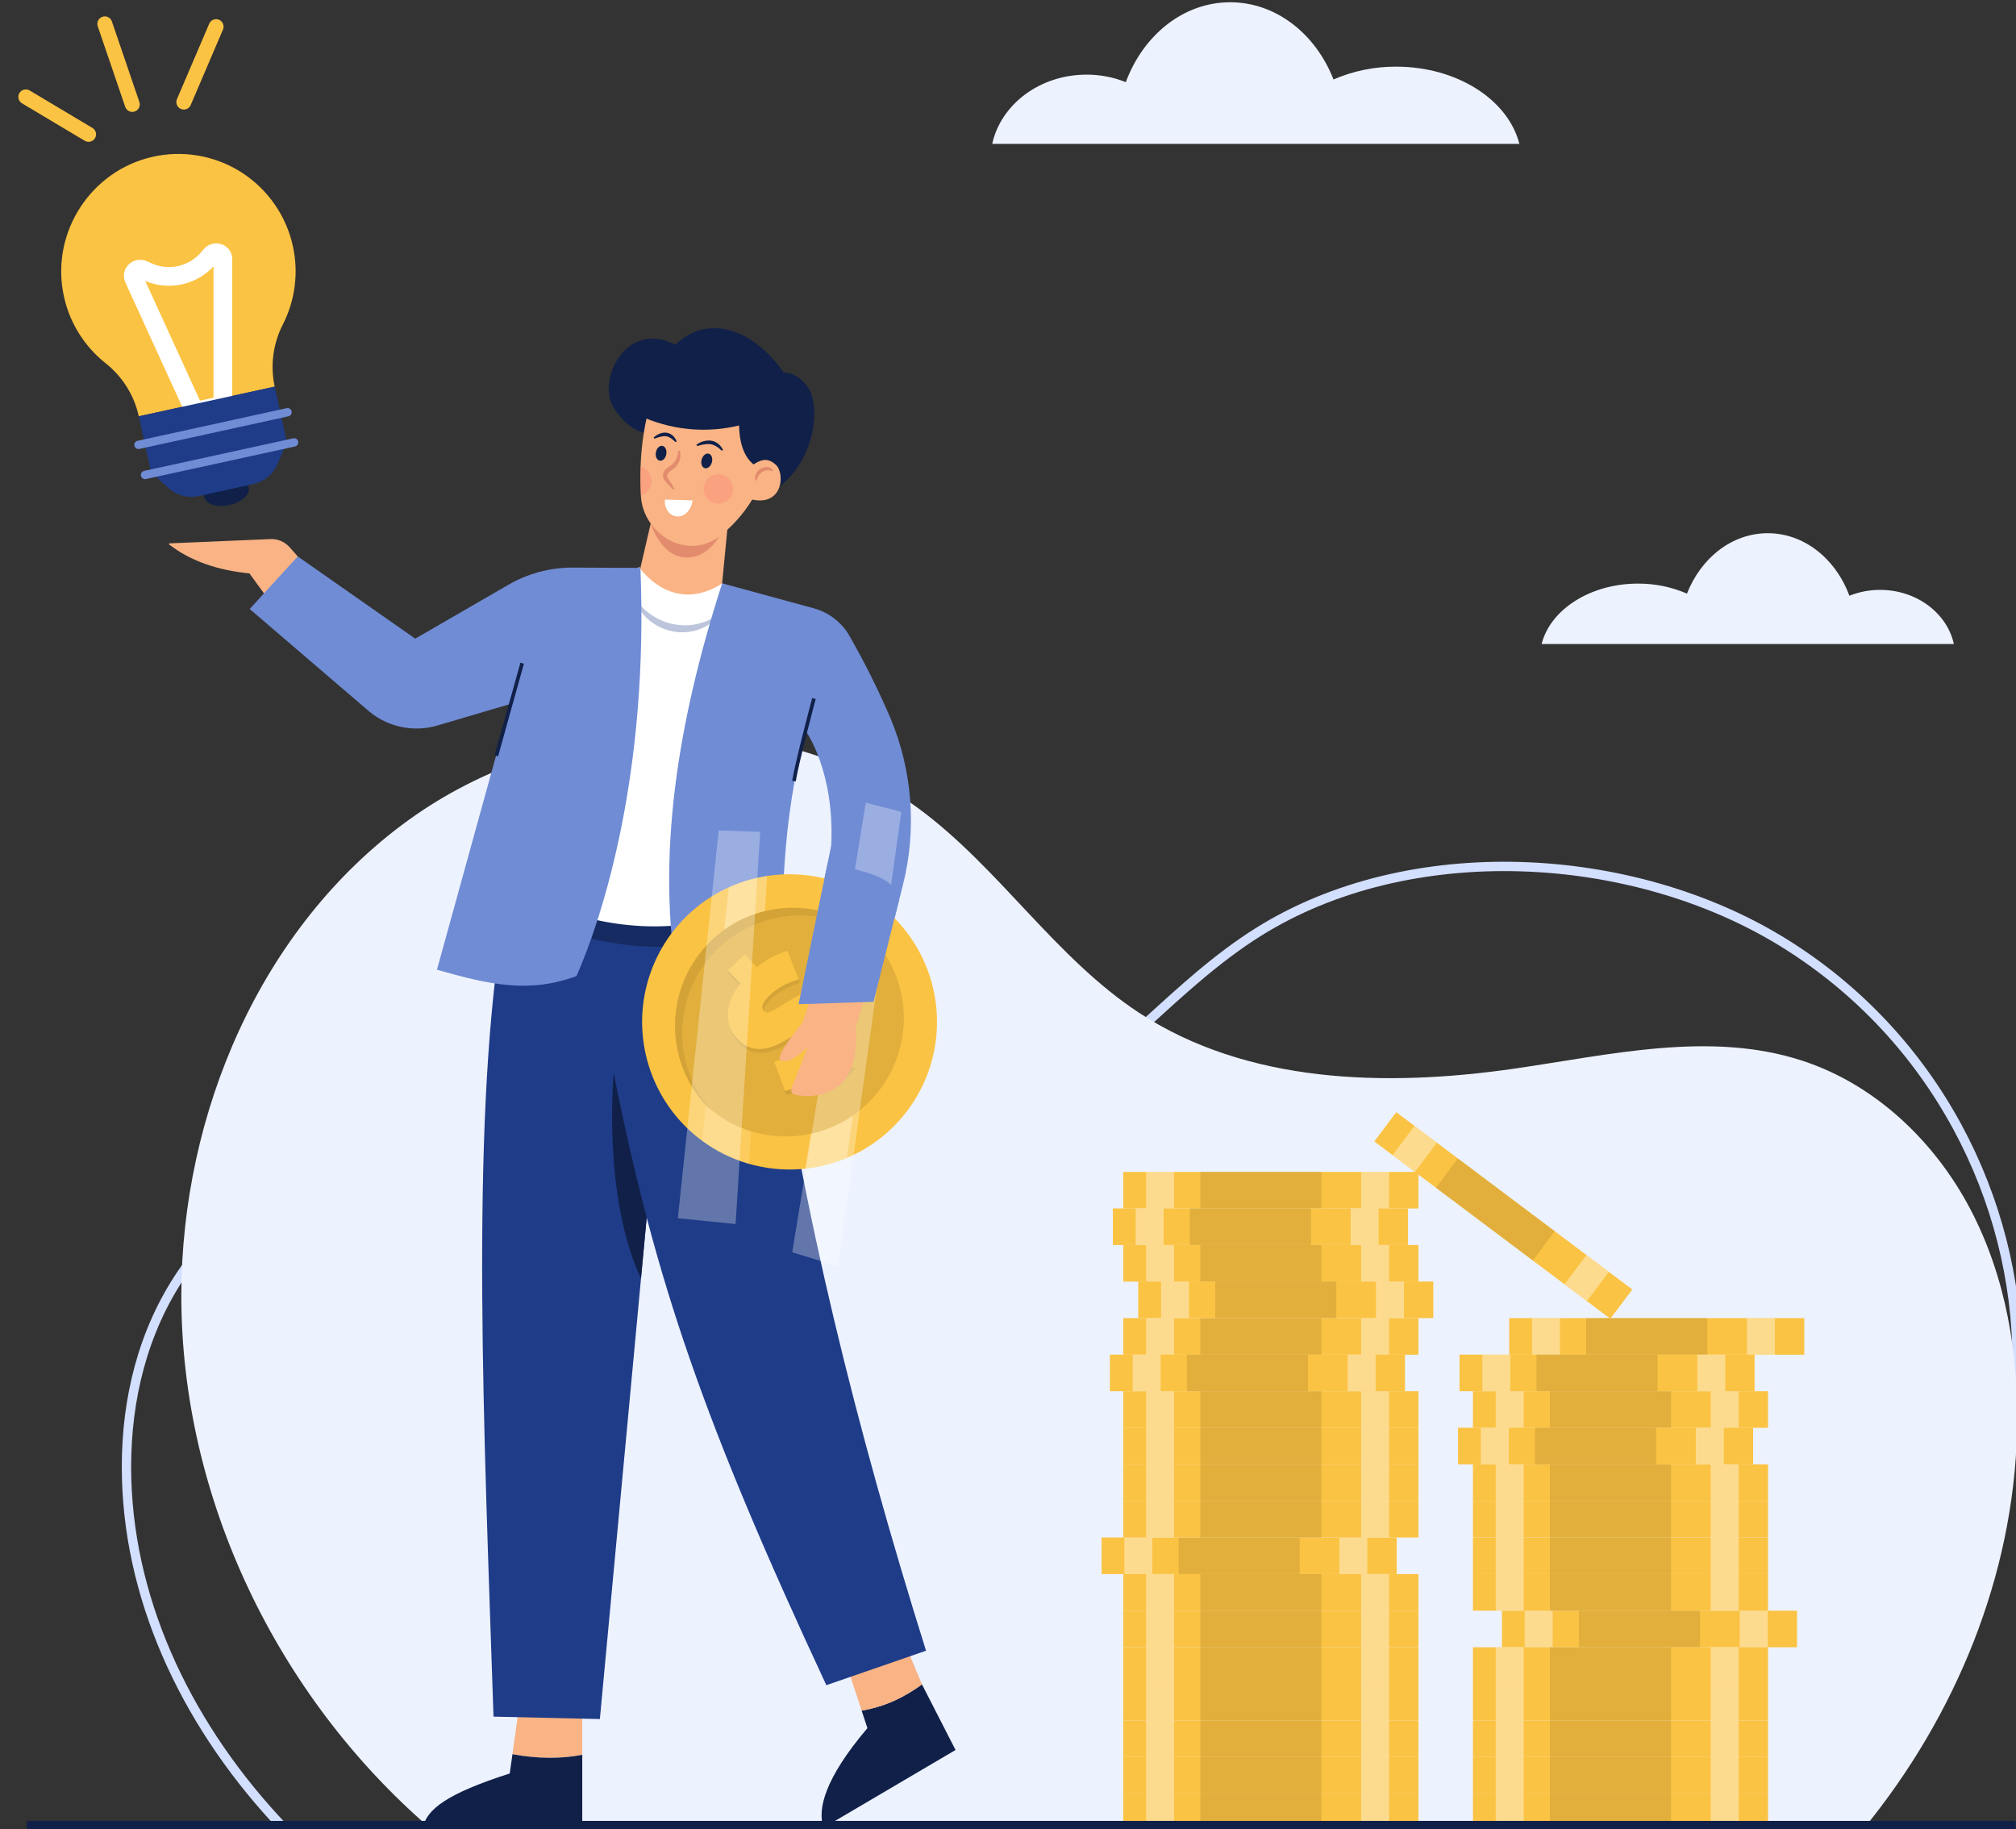 <svg width="539" height="489" viewBox="0 0 539 489" fill="none" xmlns="http://www.w3.org/2000/svg">
<rect x="0" y="0" width="539" height="489" fill="#333333" stroke="none"/>
<g clip-path="url(#clip0_146_7708)">
<path d="M33.862 395.54C33.339 377.58 36.951 359.275 46.739 343.376C56.526 327.477 72.878 314.162 92.846 308.548C118.375 301.363 146.035 307.178 172.647 310.412C207.775 314.704 245.931 313.868 275.606 297.242C298.725 284.287 314.089 263.202 336.355 249.211C376.729 223.852 436.294 226.934 476.882 252.045C517.471 277.157 539.253 320.871 539.297 363.683C539.344 411.257 512.875 457.922 470.798 488.862H75.978C50.736 462.432 34.856 429.544 33.862 395.54Z" stroke="#D3DFFF" stroke-width="2.5" stroke-miterlimit="10"/>
<path d="M539.284 382.59C539.796 362.156 536.285 341.329 526.78 323.239C517.276 305.148 501.414 290.002 482.017 283.628C457.217 275.462 430.359 282.05 404.518 285.75C370.391 290.634 333.361 289.682 304.538 270.763C282.091 256.027 267.177 232.035 245.547 216.118C206.338 187.263 148.502 190.77 109.089 219.341C69.677 247.912 48.522 297.637 48.483 346.344C48.435 400.492 74.139 453.549 114.996 488.77H498.372C522.899 458.716 538.318 421.286 539.284 382.59Z" fill="#EDF2FF"/>
<path d="M246.497 450.318C241.778 453.72 236.931 456.176 230.367 457.336L231.914 462.013C220.463 475.491 218.481 483.817 220.187 488.621L255.475 467.856L246.497 450.318Z" fill="#102048"/>
<path d="M238.053 430.16L223.531 436.629L230.382 457.343C236.946 456.184 241.807 453.709 246.512 450.326L238.053 430.16Z" fill="#F9B384"/>
<path d="M155.674 469.173V446.642L140.168 446.318L137.01 468.984C143.853 470.241 150.039 470.238 155.674 469.173Z" fill="#F9B384"/>
<path d="M137.01 468.992L136.284 474.134C119.449 479.542 114.109 483.692 113.023 488.671H155.674V469.152C150.04 470.235 143.853 470.239 137.01 468.992Z" fill="#102048"/>
<path d="M206.719 266.538L176.858 303.082L174.753 305.662L171.373 341.846L160.383 459.59L131.946 458.939C129.405 382.519 125.734 303.067 134.052 249.4L136.956 230.328L204.795 235.18L206.719 266.538Z" fill="#1F3C88"/>
<path d="M79.599 148.753L77.442 146.304C76.803 145.581 76.011 145.01 75.123 144.633C74.236 144.256 73.275 144.082 72.312 144.123L45.32 145.268C45.286 145.27 45.254 145.282 45.227 145.303C45.2 145.323 45.18 145.352 45.17 145.384C45.16 145.417 45.16 145.451 45.169 145.484C45.179 145.516 45.199 145.545 45.225 145.566C51.081 150.105 58.361 152.471 66.678 153.292L74.995 164.688L79.599 148.753Z" fill="#F9B384"/>
<path d="M176.858 303.082L174.753 305.662L171.373 341.846C160.942 319.271 164.094 286.91 164.094 286.91L176.858 303.082Z" fill="#102048"/>
<path d="M206.719 266.537C214.122 322.483 229.163 382.634 247.584 441.317L220.933 450.533C188.306 380.523 175.222 342.689 164.076 286.91L206.719 266.537Z" fill="#1F3C88"/>
<path d="M174.957 135.742L170.375 155.464L180.304 165.49L192.376 163.063L195.124 134.771L174.957 135.742Z" fill="#F9B384"/>
<path opacity="0.6" d="M140.332 246.408C153.899 249.562 172.313 257.31 195.573 250.289L198.477 239.62L142.507 238.166L140.332 246.408Z" fill="#102048"/>
<path d="M170.861 151.584C170.861 151.584 179.575 164.667 193.149 155.945L205.264 177.044L199.691 243.01C179.36 250.808 159.756 248.232 140.576 239.615L155.098 162.493L170.861 151.584Z" fill="white"/>
<g opacity="0.3">
<path d="M169.648 159.91C170.929 161.722 172.528 163.286 174.368 164.525C176.149 165.702 178.148 166.51 180.246 166.902C182.335 167.305 184.486 167.265 186.559 166.786C188.711 166.256 190.751 165.348 192.586 164.104C191.164 165.996 189.223 167.432 186.998 168.236C184.721 169.063 182.263 169.26 179.883 168.806C177.509 168.351 175.293 167.286 173.453 165.717C171.643 164.197 170.32 162.178 169.648 159.91Z" fill="#1F3C88"/>
</g>
<path d="M171.224 151.825L152.741 151.745C146.831 151.798 141.035 153.381 135.918 156.342L111.017 170.744L79.599 148.754L66.758 162.821L98.778 190.269C101.278 192.321 104.241 193.73 107.41 194.373C110.578 195.017 113.855 194.875 116.956 193.962L136.444 188.205L116.818 259.262C130.592 263.143 141.2 265.705 154.132 260.959C161.168 244.955 173.468 206.688 171.224 151.825Z" fill="#708CD5"/>
<path d="M174.252 115.932C174.252 115.932 168.988 116.685 164.087 109.028C159.501 101.876 167.194 85.312 180.562 92.173C189.042 83.927 201.179 87.627 209.533 99.615C209.533 99.615 212.644 99.252 215.705 103.086C219.818 108.272 218.072 125.232 205.43 131.94L174.252 115.932Z" fill="#102048"/>
<path d="M173.973 139.967C173.973 139.967 176.398 147.878 182.246 148.914C189.758 150.248 193.421 141.38 193.421 141.38L173.973 139.967Z" fill="#E28B6D"/>
<path d="M205.564 112.876L204.032 127.361C204.032 127.361 201.443 136.199 192.614 143.213C183.785 150.227 171.975 142.755 171.361 132.696C171.361 132.591 171.361 132.474 171.343 132.365C171.187 129.64 171.18 127.099 171.267 124.77C171.604 115.136 173.572 109.209 173.572 109.209L189.263 102.508L205.564 112.876Z" fill="#F9B384"/>
<path d="M203.542 125.413C199.352 123.596 197.733 119.369 197.602 113.751C189.266 115.767 180.507 115.086 172.581 111.807L168.355 104.034L186.177 97.285L206.508 102.66L210.984 116.153L203.542 125.413Z" fill="#102048"/>
<path d="M190.327 123.603C190.033 124.675 189.183 125.377 188.428 125.169C187.673 124.962 187.303 123.927 187.597 122.854C187.891 121.782 188.741 121.081 189.496 121.288C190.251 121.495 190.621 122.531 190.327 123.603Z" fill="#102048"/>
<path d="M178.145 121.433C178.341 120.339 177.876 119.34 177.106 119.201C176.337 119.063 175.554 119.838 175.357 120.932C175.161 122.027 175.626 123.026 176.396 123.165C177.165 123.303 177.948 122.528 178.145 121.433Z" fill="#102048"/>
<path d="M181.742 120.52C182.052 121.615 181.922 122.789 181.379 123.79C181.106 124.306 180.736 124.764 180.289 125.138C179.85 125.502 179.4 125.767 179.059 126.061C178.746 126.295 178.514 126.62 178.394 126.992C178.366 127.174 178.377 127.361 178.425 127.539C178.473 127.718 178.558 127.884 178.674 128.028C179.229 128.845 179.814 129.732 180.326 130.629L179.963 130.913C179.209 130.187 178.496 129.419 177.828 128.613C177.608 128.362 177.445 128.066 177.351 127.746C177.256 127.426 177.232 127.089 177.28 126.759C177.431 126.126 177.797 125.565 178.315 125.171C178.772 124.808 179.218 124.546 179.585 124.27C179.947 123.996 180.26 123.663 180.511 123.285C181.034 122.487 181.298 121.546 181.266 120.592L181.742 120.52Z" fill="#E28B6D"/>
<path d="M186.207 118.897C187.317 118.052 188.708 117.662 190.095 117.807C190.813 117.909 191.489 118.207 192.048 118.668C192.583 119.108 193.011 119.664 193.301 120.293L192.992 120.511C192.063 119.621 191.094 118.923 189.957 118.759C188.821 118.596 187.608 118.897 186.374 119.257L186.207 118.897Z" fill="#102048"/>
<path d="M174.768 116.963C175.209 116.554 175.716 116.224 176.267 115.985C176.852 115.724 177.495 115.617 178.133 115.673C178.79 115.749 179.407 116.031 179.894 116.479C180.346 116.897 180.694 117.414 180.91 117.991L180.591 118.195C179.789 117.391 178.983 116.741 178.028 116.632C177.073 116.523 176.031 116.897 174.967 117.282L174.768 116.963Z" fill="#102048"/>
<path d="M177.792 133.561L185.165 133.771C185.022 135.133 184.375 136.392 183.35 137.3C183.027 137.578 182.652 137.79 182.247 137.923C181.842 138.057 181.415 138.109 180.99 138.077C180.565 138.045 180.15 137.929 179.769 137.737C179.389 137.544 179.05 137.278 178.772 136.955C178.381 136.489 178.092 135.946 177.923 135.361C177.754 134.777 177.71 134.163 177.792 133.561Z" fill="white"/>
<path opacity="0.4" d="M194.848 133.523C196.388 131.982 196.388 129.483 194.848 127.942C193.308 126.401 190.812 126.401 189.272 127.942C187.733 129.483 187.733 131.982 189.272 133.523C190.812 135.064 193.308 135.064 194.848 133.523Z" fill="#FC8879"/>
<path opacity="0.4" d="M174.193 128.583C174.197 129.44 173.921 130.276 173.406 130.962C172.892 131.647 172.167 132.146 171.343 132.38C171.187 129.655 171.18 127.115 171.267 124.785C172.105 125.006 172.846 125.499 173.375 126.186C173.904 126.873 174.192 127.715 174.193 128.583Z" fill="#FC8879"/>
<path d="M222.239 226.034L213.526 268.476L233.555 267.829L241.382 236.703C245.149 221.846 243.992 206.165 238.086 192.023C234.873 184.529 231.237 177.225 227.194 170.146C226.176 168.325 224.806 166.725 223.166 165.438C221.525 164.151 219.645 163.203 217.635 162.648L193.079 155.947C181.022 193.342 175.406 229.406 181.215 262.981L208.915 259.503C209.278 240.991 208.821 220.357 215.45 195.479C215.439 195.479 223.194 206.148 222.239 226.034Z" fill="#708CD5"/>
<path d="M200.227 125.002C203.541 122.545 205.255 122.334 207.426 124.253C210.047 126.575 209.368 136.642 199.199 133.011L200.227 125.002Z" fill="#F9B384"/>
<path d="M201.909 128.422C201.806 127.832 201.886 127.224 202.138 126.681C202.401 126.121 202.821 125.65 203.347 125.326C203.873 124.984 204.495 124.82 205.122 124.857C205.444 124.866 205.757 124.961 206.03 125.131C206.303 125.302 206.526 125.542 206.676 125.827L206.367 126.049C206.01 125.776 205.56 125.655 205.115 125.711C204.666 125.759 204.234 125.908 203.851 126.147C203.45 126.399 203.104 126.731 202.836 127.123C202.567 127.514 202.381 127.956 202.29 128.422H201.909Z" fill="#E28B6D"/>
<path d="M139.141 177.181L132.238 201.928L133.172 202.189L140.074 177.442L139.141 177.181Z" fill="#102048"/>
<path d="M212.767 208.889L211.809 208.747C212.535 203.925 216.964 187.328 217.153 186.623L218.086 186.874C218.042 187.045 213.482 204.121 212.767 208.889Z" fill="#102048"/>
<path d="M238.446 301.631C231.745 308.088 222.98 311.968 213.699 312.583C204.418 313.199 195.218 310.512 187.725 304.996C182.646 301.248 178.539 296.337 175.748 290.672C172.957 285.008 171.564 278.757 171.685 272.442C171.806 266.128 173.438 259.934 176.443 254.381C179.449 248.828 183.741 244.078 188.959 240.528C192.088 238.391 195.513 236.725 199.124 235.582C201.071 234.965 203.061 234.497 205.078 234.183C210.146 233.406 215.316 233.623 220.301 234.822C222.799 235.412 225.231 236.251 227.562 237.326C233.393 240.012 238.481 244.082 242.384 249.183C246.288 254.284 248.889 260.26 249.962 266.595C251.035 272.93 250.548 279.431 248.542 285.535C246.537 291.638 243.073 297.16 238.453 301.62L238.446 301.631Z" fill="#FBC343"/>
<path opacity="0.4" d="M233.784 251.328C234.006 251.583 234.224 251.834 234.431 252.092C239.494 258.233 242.055 266.061 241.604 274.01C241.152 281.96 237.721 289.446 231.995 294.974C227.782 299.047 222.518 301.865 216.794 303.11C211.501 304.261 206.001 304.035 200.82 302.452C196.326 301.075 192.199 298.703 188.745 295.511C188.618 295.402 188.491 295.279 188.364 295.148C182.992 289.039 180.18 281.092 180.513 272.961C180.846 264.829 184.299 257.139 190.154 251.492C191.262 250.422 192.447 249.434 193.697 248.534C196.952 246.199 200.625 244.512 204.516 243.562C209.657 242.288 215.036 242.333 220.155 243.692C225.274 245.052 229.968 247.682 233.803 251.339L233.784 251.328Z" fill="#BB9132"/>
<path opacity="0.4" d="M234.636 252.452C234.966 252.79 235.286 253.135 235.591 253.491C229.724 247.87 221.913 244.738 213.792 244.75C205.671 244.763 197.869 247.919 192.02 253.559C186.171 259.198 182.727 266.884 182.41 275.007C182.093 283.13 184.927 291.061 190.319 297.14C189.978 296.824 189.644 296.489 189.317 296.148C177.224 283.581 177.558 263.605 190.076 251.54C193.061 248.67 196.582 246.418 200.438 244.911C204.293 243.404 208.407 242.672 212.545 242.757C216.683 242.841 220.763 243.741 224.554 245.405C228.344 247.068 231.77 249.463 234.636 252.452Z" fill="#BB9132"/>
<path opacity="0.3" d="M205.089 234.195L204.501 243.535V243.557C203.703 243.749 202.918 243.978 202.138 244.236L201.728 244.367C201.619 244.411 201.499 244.447 201.365 244.494C201.341 244.496 201.319 244.503 201.299 244.516C200.248 244.893 199.218 245.326 198.213 245.813C197.995 245.919 197.767 246.028 197.545 246.144C197.4 246.228 197.244 246.3 197.099 246.384C196.801 246.547 196.511 246.7 196.217 246.875C196.143 246.915 196.071 246.96 196.002 247.009C195.933 247.044 195.866 247.084 195.803 247.129C195.49 247.311 195.178 247.492 194.866 247.71C194.818 247.736 194.772 247.765 194.728 247.798C194.579 247.892 194.441 247.99 194.292 248.081C194.082 248.226 193.875 248.372 193.668 248.524L194.859 237.222C196.246 236.597 197.67 236.053 199.121 235.594C201.072 234.976 203.067 234.509 205.089 234.195Z" fill="white"/>
<path opacity="0.15" d="M200.82 302.453L200.275 311.174C195.756 309.885 191.504 307.792 187.725 304.996L188.723 295.508V295.482C188.984 295.722 189.249 295.959 189.518 296.187C192.806 299.044 196.656 301.179 200.82 302.453Z" fill="white"/>
<path opacity="0.15" d="M235.777 242.428L234.452 251.938L234.43 252.094C234.223 251.836 234.006 251.586 233.784 251.331C231.522 249.174 228.953 247.366 226.16 245.964V245.931L227.565 237.344C230.502 238.691 233.261 240.399 235.777 242.428Z" fill="white"/>
<path opacity="0.3" d="M228.014 298.246L226.439 309.57C222.88 311.08 219.116 312.052 215.271 312.452L216.8 303.112C220.821 302.243 224.632 300.589 228.014 298.246Z" fill="white"/>
<g opacity="0.4">
<path d="M225.256 282.325L228.669 285.871L223.811 290.432L220.544 287.045C217.167 289.927 213.243 292.053 210.19 292.714L207.354 284.883C210.845 284.013 214.058 282.27 216.692 279.817C218.83 277.757 219.168 276.572 218.431 275.82C215.722 273.01 205.553 287.187 197.534 278.85C194.059 275.238 193.755 269.682 198.282 263.9L194.328 259.793L198.83 255.454L202.718 259.495C205.296 257.446 208.182 255.836 210.985 255.105L213.973 262.737C210.705 263.744 208.095 265.197 206.149 267.076C203.945 269.202 203.862 270.518 204.599 271.284C207.18 273.966 217.382 259.822 225.292 268.065C228.611 271.51 229.373 276.695 225.256 282.325Z" fill="#BB9132"/>
</g>
<path d="M224.475 281.509L227.873 285.038L223.393 289.369L220.151 286.001C216.789 288.868 212.89 290.983 209.848 291.641L206.991 283.835C210.463 282.97 213.66 281.237 216.281 278.798C218.408 276.745 218.746 275.564 218.009 274.8C215.319 272.002 205.201 286.11 197.217 277.813C193.761 274.223 193.456 268.692 197.944 262.939L194.611 259.472L199.087 255.155L202.355 258.556C204.896 256.514 207.8 254.922 210.574 254.195L213.551 261.801C210.283 262.804 207.702 264.254 205.767 266.119C203.589 268.234 203.487 269.546 204.224 270.309C206.791 272.976 216.931 258.901 224.831 267.103C228.171 270.527 228.57 275.923 224.475 281.509Z" fill="#FBC343"/>
<path opacity="0.3" d="M192.16 222.027L181.229 325.692L196.672 327.248L203.251 222.383L192.16 222.027Z" fill="white"/>
<path opacity="0.3" d="M211.809 334.8L231.486 214.582L240.968 217.05L224.076 338.543L211.809 334.8Z" fill="white"/>
<path d="M217.083 265.871L214.542 273.375C214.542 273.375 207.532 282.046 208.519 283.151C210.578 285.455 215.969 279.88 215.969 279.88L211.612 290.975C211.556 291.149 211.536 291.332 211.554 291.513C211.572 291.695 211.628 291.87 211.718 292.029C211.808 292.188 211.93 292.326 212.076 292.435C212.222 292.544 212.389 292.621 212.567 292.661C214.916 293.188 219.879 293.697 224.333 290.19C230.124 285.633 228.777 274.676 228.777 274.676L231.26 266.554L217.083 265.871Z" fill="#F9B384"/>
<path d="M240.392 240.539L238.025 249.941L237.977 250.133L237.614 251.62L233.545 267.828L228.309 268.002L226.944 268.042L213.512 268.478L213.726 267.421L213.94 266.392L214.615 263.122L214.819 262.093L216.362 254.621L216.554 253.644L218.62 243.603L219.143 241.059V241.008L221.321 230.662C223.341 230.953 225.337 231.397 227.289 231.992C232.205 233.482 239.546 234.769 240.392 240.539Z" fill="#708CD5"/>
<path d="M78.313 65.835C77.428 61.774 75.745 57.93 73.363 54.525C70.981 51.121 67.946 48.224 64.436 46.003C60.925 43.783 57.009 42.283 52.915 41.591C48.82 40.898 44.629 41.027 40.585 41.97C24.379 45.742 13.85 61.819 16.878 78.187C18.235 85.656 22.263 92.373 28.209 97.084C32.728 100.652 35.876 105.675 37.118 111.301L73.441 103.371C72.225 97.748 72.995 91.876 75.619 86.757C78.912 80.306 79.864 72.911 78.313 65.835Z" fill="#FBC343"/>
<path d="M39.43 72.655L38.228 72.106C36.99 71.543 35.524 72.469 35.633 73.829C35.651 74.069 35.713 74.304 35.814 74.523L52.031 109.991L59.594 108.338V69.33C59.599 69.249 59.599 69.167 59.594 69.086C59.412 67.527 57.357 67.026 56.366 68.247L55.905 68.785C53.974 71.164 51.309 72.835 48.328 73.535C45.346 74.235 42.217 73.926 39.43 72.655V72.655Z" stroke="white" stroke-width="5" stroke-miterlimit="10"/>
<path d="M61.301 135.034C64.594 134.316 66.926 132.183 66.51 130.271C66.093 128.359 63.086 127.392 59.793 128.111C56.5 128.829 54.168 130.962 54.584 132.874C55.001 134.786 58.008 135.753 61.301 135.034Z" fill="#102048"/>
<path d="M37.119 111.289L73.442 103.355L76.742 118.509L40.445 126.523L37.119 111.289Z" fill="#1F3C88"/>
<path d="M40.353 126.176L76.68 118.246L74.233 123.995C73.654 125.354 72.759 126.555 71.622 127.498C70.485 128.44 69.14 129.097 67.698 129.414L53.198 132.612C51.748 132.93 50.242 132.896 48.808 132.511C47.374 132.126 46.053 131.401 44.957 130.398L40.353 126.176Z" fill="#1F3C88"/>
<path d="M77.122 111.299L37.26 120.021C36.972 120.084 36.67 120.03 36.422 119.87C36.173 119.711 35.998 119.459 35.935 119.171C35.873 118.883 35.928 118.582 36.087 118.334C36.246 118.086 36.497 117.912 36.784 117.848L76.647 109.126C76.935 109.065 77.236 109.119 77.484 109.279C77.732 109.438 77.908 109.689 77.972 109.977C78.032 110.265 77.977 110.565 77.818 110.813C77.659 111.06 77.409 111.235 77.122 111.299Z" fill="#708CD5"/>
<path d="M78.876 119.364L39.014 128.067C38.726 128.129 38.425 128.074 38.177 127.915C37.928 127.756 37.753 127.505 37.689 127.217C37.627 126.929 37.682 126.627 37.841 126.379C38 126.13 38.251 125.955 38.538 125.891L78.404 117.191C78.692 117.129 78.993 117.184 79.24 117.343C79.488 117.503 79.662 117.753 79.726 118.041C79.787 118.329 79.733 118.63 79.573 118.878C79.414 119.126 79.164 119.3 78.876 119.364Z" fill="#708CD5"/>
<path d="M6.906 25.908L23.679 35.916" stroke="#FBC343" stroke-width="4" stroke-linecap="round" stroke-linejoin="round"/>
<path d="M57.776 7.123L49.15 27.288" stroke="#FBC343" stroke-width="4" stroke-linecap="round" stroke-linejoin="round"/>
<path d="M28.027 6.387L35.368 27.911" stroke="#FBC343" stroke-width="4" stroke-linecap="round" stroke-linejoin="round"/>
<path d="M379.227 313.307H300.33V323.09H379.227V313.307Z" fill="#FBC343"/>
<path opacity="0.4" d="M353.294 313.307H320.918V323.09H353.294V313.307Z" fill="#BB9132"/>
<path opacity="0.4" d="M313.905 313.307H306.43V323.09H313.905V313.307Z" fill="white"/>
<path opacity="0.4" d="M371.381 313.307H363.906V323.09H371.381V313.307Z" fill="white"/>
<path d="M379.227 332.852H300.33V342.634H379.227V332.852Z" fill="#FBC343"/>
<path opacity="0.4" d="M353.294 332.852H320.918V342.634H353.294V332.852Z" fill="#BB9132"/>
<path opacity="0.4" d="M313.905 332.852H306.43V342.634H313.905V332.852Z" fill="white"/>
<path opacity="0.4" d="M371.381 332.852H363.906V342.634H371.381V332.852Z" fill="white"/>
<path d="M376.438 323.072H297.541V332.855H376.438V323.072Z" fill="#FBC343"/>
<path opacity="0.4" d="M350.507 323.072H318.131V332.855H350.507V323.072Z" fill="#BB9132"/>
<path opacity="0.4" d="M311.116 323.072H303.641V332.855H311.116V323.072Z" fill="white"/>
<path opacity="0.4" d="M368.592 323.072H361.117V332.855H368.592V323.072Z" fill="white"/>
<path d="M379.227 352.395H300.33V362.177H379.227V352.395Z" fill="#FBC343"/>
<path opacity="0.4" d="M353.294 352.395H320.918V362.177H353.294V352.395Z" fill="#BB9132"/>
<path opacity="0.4" d="M313.905 352.395H306.43V362.177H313.905V352.395Z" fill="white"/>
<path opacity="0.4" d="M371.381 352.395H363.906V362.177H371.381V352.395Z" fill="white"/>
<path d="M383.213 342.615H304.316V352.398H383.213V342.615Z" fill="#FBC343"/>
<path opacity="0.4" d="M357.281 342.615H324.904V352.398H357.281V342.615Z" fill="#BB9132"/>
<path opacity="0.4" d="M317.891 342.615H310.416V352.398H317.891V342.615Z" fill="white"/>
<path opacity="0.4" d="M375.368 342.615H367.893V352.398H375.368V342.615Z" fill="white"/>
<path d="M379.227 371.943H300.33V381.726H379.227V371.943Z" fill="#FBC343"/>
<path opacity="0.4" d="M353.294 371.943H320.918V381.726H353.294V371.943Z" fill="#BB9132"/>
<path opacity="0.4" d="M313.905 371.943H306.43V381.726H313.905V371.943Z" fill="white"/>
<path opacity="0.4" d="M371.381 371.943H363.906V381.726H371.381V371.943Z" fill="white"/>
<path d="M375.639 362.16H296.742V371.943H375.639V362.16Z" fill="#FBC343"/>
<path opacity="0.4" d="M349.708 362.16H317.332V371.943H349.708V362.16Z" fill="#BB9132"/>
<path opacity="0.4" d="M310.317 362.16H302.842V371.943H310.317V362.16Z" fill="white"/>
<path opacity="0.4" d="M367.795 362.16H360.32V371.943H367.795V362.16Z" fill="white"/>
<path d="M379.227 391.486H300.33V401.269H379.227V391.486Z" fill="#FBC343"/>
<path opacity="0.4" d="M353.294 391.486H320.918V401.269H353.294V391.486Z" fill="#BB9132"/>
<path opacity="0.4" d="M313.905 391.486H306.43V401.269H313.905V391.486Z" fill="white"/>
<path opacity="0.4" d="M371.381 391.486H363.906V401.269H371.381V391.486Z" fill="white"/>
<path d="M379.227 381.703H300.33V391.486H379.227V381.703Z" fill="#FBC343"/>
<path opacity="0.4" d="M353.294 381.703H320.918V391.486H353.294V381.703Z" fill="#BB9132"/>
<path opacity="0.4" d="M313.905 381.703H306.43V391.486H313.905V381.703Z" fill="white"/>
<path opacity="0.4" d="M371.381 381.703H363.906V391.486H371.381V381.703Z" fill="white"/>
<path d="M373.415 411.049H294.518V420.832H373.415V411.049Z" fill="#FBC343"/>
<path opacity="0.4" d="M347.482 411.049H315.105V420.832H347.482V411.049Z" fill="#BB9132"/>
<path opacity="0.4" d="M308.092 411.049H300.617V420.832H308.092V411.049Z" fill="white"/>
<path opacity="0.4" d="M365.565 411.049H358.09V420.832H365.565V411.049Z" fill="white"/>
<path d="M379.227 401.27H300.33V411.052H379.227V401.27Z" fill="#FBC343"/>
<path opacity="0.4" d="M353.294 401.27H320.918V411.052H353.294V401.27Z" fill="#BB9132"/>
<path opacity="0.4" d="M313.905 401.27H306.43V411.052H313.905V401.27Z" fill="white"/>
<path opacity="0.4" d="M371.381 401.27H363.906V411.052H371.381V401.27Z" fill="white"/>
<path d="M379.227 430.613H300.33V440.396H379.227V430.613Z" fill="#FBC343"/>
<path opacity="0.4" d="M353.294 430.613H320.918V440.396H353.294V430.613Z" fill="#BB9132"/>
<path opacity="0.4" d="M313.905 430.613H306.43V440.396H313.905V430.613Z" fill="white"/>
<path opacity="0.4" d="M371.381 430.613H363.906V440.396H371.381V430.613Z" fill="white"/>
<path d="M379.227 420.832H300.33V430.615H379.227V420.832Z" fill="#FBC343"/>
<path opacity="0.4" d="M353.294 420.832H320.918V430.615H353.294V420.832Z" fill="#BB9132"/>
<path opacity="0.4" d="M313.905 420.832H306.43V430.615H313.905V420.832Z" fill="white"/>
<path opacity="0.4" d="M371.381 420.832H363.906V430.615H371.381V420.832Z" fill="white"/>
<path d="M379.227 450.176H300.33V459.959H379.227V450.176Z" fill="#FBC343"/>
<path opacity="0.4" d="M353.294 450.176H320.918V459.959H353.294V450.176Z" fill="#BB9132"/>
<path opacity="0.4" d="M313.905 450.176H306.43V459.959H313.905V450.176Z" fill="white"/>
<path opacity="0.4" d="M371.381 450.176H363.906V459.959H371.381V450.176Z" fill="white"/>
<path d="M379.227 440.393H300.33V450.175H379.227V440.393Z" fill="#FBC343"/>
<path opacity="0.4" d="M353.294 440.393H320.918V450.176H353.294V440.393Z" fill="#BB9132"/>
<path opacity="0.4" d="M313.905 440.393H306.43V450.175H313.905V440.393Z" fill="white"/>
<path opacity="0.4" d="M371.381 440.393H363.906V450.176H371.381V440.393Z" fill="white"/>
<path d="M379.227 469.738H300.33V479.521H379.227V469.738Z" fill="#FBC343"/>
<path opacity="0.4" d="M353.294 469.738H320.918V479.521H353.294V469.738Z" fill="#BB9132"/>
<path opacity="0.4" d="M313.905 469.738H306.43V479.521H313.905V469.738Z" fill="white"/>
<path opacity="0.4" d="M371.381 469.738H363.906V479.521H371.381V469.738Z" fill="white"/>
<path d="M379.227 459.959H300.33V469.742H379.227V459.959Z" fill="#FBC343"/>
<path opacity="0.4" d="M353.294 459.959H320.918V469.742H353.294V459.959Z" fill="#BB9132"/>
<path opacity="0.4" d="M313.905 459.959H306.43V469.742H313.905V459.959Z" fill="white"/>
<path opacity="0.4" d="M371.381 459.959H363.906V469.742H371.381V459.959Z" fill="white"/>
<path d="M379.227 479.521H300.33V489.304H379.227V479.521Z" fill="#FBC343"/>
<path opacity="0.4" d="M353.294 479.521H320.918V489.304H353.294V479.521Z" fill="#BB9132"/>
<path opacity="0.4" d="M313.905 479.521H306.43V489.304H313.905V479.521Z" fill="white"/>
<path opacity="0.4" d="M371.381 479.521H363.906V489.304H371.381V479.521Z" fill="white"/>
<path d="M482.393 352.395H403.496V362.177H482.393V352.395Z" fill="#FBC343"/>
<path opacity="0.4" d="M456.46 352.395H424.084V362.177H456.46V352.395Z" fill="#BB9132"/>
<path opacity="0.4" d="M417.071 352.395H409.596V362.177H417.071V352.395Z" fill="white"/>
<path opacity="0.4" d="M474.545 352.395H467.07V362.177H474.545V352.395Z" fill="white"/>
<path d="M472.7 371.943H393.803V381.726H472.7V371.943Z" fill="#FBC343"/>
<path opacity="0.4" d="M446.767 371.943H414.391V381.726H446.767V371.943Z" fill="#BB9132"/>
<path opacity="0.4" d="M407.377 371.943H399.902V381.726H407.377V371.943Z" fill="white"/>
<path opacity="0.4" d="M464.854 371.943H457.379V381.726H464.854V371.943Z" fill="white"/>
<path d="M469.114 362.16H390.217V371.943H469.114V362.16Z" fill="#FBC343"/>
<path opacity="0.4" d="M443.181 362.16H410.805V371.943H443.181V362.16Z" fill="#BB9132"/>
<path opacity="0.4" d="M403.791 362.16H396.316V371.943H403.791V362.16Z" fill="white"/>
<path opacity="0.4" d="M461.268 362.16H453.793V371.943H461.268V362.16Z" fill="white"/>
<path d="M472.7 391.486H393.803V401.269H472.7V391.486Z" fill="#FBC343"/>
<path opacity="0.4" d="M446.767 391.486H414.391V401.269H446.767V391.486Z" fill="#BB9132"/>
<path opacity="0.4" d="M407.377 391.486H399.902V401.269H407.377V391.486Z" fill="white"/>
<path opacity="0.4" d="M464.854 391.486H457.379V401.269H464.854V391.486Z" fill="white"/>
<path d="M468.717 381.703H389.82V391.486H468.717V381.703Z" fill="#FBC343"/>
<path opacity="0.4" d="M442.785 381.703H410.408V391.486H442.785V381.703Z" fill="#BB9132"/>
<path opacity="0.4" d="M403.395 381.703H395.92V391.486H403.395V381.703Z" fill="white"/>
<path opacity="0.4" d="M460.868 381.703H453.393V391.486H460.868V381.703Z" fill="white"/>
<path d="M472.7 411.049H393.803V420.832H472.7V411.049Z" fill="#FBC343"/>
<path opacity="0.4" d="M446.767 411.049H414.391V420.832H446.767V411.049Z" fill="#BB9132"/>
<path opacity="0.4" d="M407.377 411.049H399.902V420.832H407.377V411.049Z" fill="white"/>
<path opacity="0.4" d="M464.854 411.049H457.379V420.832H464.854V411.049Z" fill="white"/>
<path d="M472.7 401.27H393.803V411.052H472.7V401.27Z" fill="#FBC343"/>
<path opacity="0.4" d="M446.767 401.27H414.391V411.052H446.767V401.27Z" fill="#BB9132"/>
<path opacity="0.4" d="M407.377 401.27H399.902V411.052H407.377V401.27Z" fill="white"/>
<path opacity="0.4" d="M464.854 401.27H457.379V411.052H464.854V401.27Z" fill="white"/>
<path d="M480.456 430.613H401.559V440.396H480.456V430.613Z" fill="#FBC343"/>
<path opacity="0.4" d="M454.523 430.613H422.146V440.396H454.523V430.613Z" fill="#BB9132"/>
<path opacity="0.4" d="M415.131 430.613H407.656V440.396H415.131V430.613Z" fill="white"/>
<path opacity="0.4" d="M472.606 430.613H465.131V440.396H472.606V430.613Z" fill="white"/>
<path d="M472.7 420.832H393.803V430.615H472.7V420.832Z" fill="#FBC343"/>
<path opacity="0.4" d="M446.767 420.832H414.391V430.615H446.767V420.832Z" fill="#BB9132"/>
<path opacity="0.4" d="M407.377 420.832H399.902V430.615H407.377V420.832Z" fill="white"/>
<path opacity="0.4" d="M464.854 420.832H457.379V430.615H464.854V420.832Z" fill="white"/>
<path d="M472.7 450.176H393.803V459.959H472.7V450.176Z" fill="#FBC343"/>
<path opacity="0.4" d="M446.767 450.176H414.391V459.959H446.767V450.176Z" fill="#BB9132"/>
<path opacity="0.4" d="M407.377 450.176H399.902V459.959H407.377V450.176Z" fill="white"/>
<path opacity="0.4" d="M464.854 450.176H457.379V459.959H464.854V450.176Z" fill="white"/>
<path d="M472.7 440.393H393.803V450.175H472.7V440.393Z" fill="#FBC343"/>
<path opacity="0.4" d="M446.767 440.393H414.391V450.175H446.767V440.393Z" fill="#BB9132"/>
<path opacity="0.4" d="M407.377 440.393H399.902V450.176H407.377V440.393Z" fill="white"/>
<path opacity="0.4" d="M464.854 440.393H457.379V450.175H464.854V440.393Z" fill="white"/>
<path d="M472.7 469.738H393.803V479.521H472.7V469.738Z" fill="#FBC343"/>
<path opacity="0.4" d="M446.767 469.738H414.391V479.521H446.767V469.738Z" fill="#BB9132"/>
<path opacity="0.4" d="M407.377 469.738H399.902V479.521H407.377V469.738Z" fill="white"/>
<path opacity="0.4" d="M464.854 469.738H457.379V479.521H464.854V469.738Z" fill="white"/>
<path d="M472.7 459.959H393.803V469.742H472.7V459.959Z" fill="#FBC343"/>
<path opacity="0.4" d="M446.767 459.959H414.391V469.742H446.767V459.959Z" fill="#BB9132"/>
<path opacity="0.4" d="M407.377 459.959H399.902V469.742H407.377V459.959Z" fill="white"/>
<path opacity="0.4" d="M464.854 459.959H457.379V469.742H464.854V459.959Z" fill="white"/>
<path d="M472.7 479.521H393.803V489.304H472.7V479.521Z" fill="#FBC343"/>
<path opacity="0.4" d="M446.767 479.521H414.391V489.304H446.767V479.521Z" fill="#BB9132"/>
<path opacity="0.4" d="M407.377 479.521H399.902V489.304H407.377V479.521Z" fill="white"/>
<path opacity="0.4" d="M464.854 479.521H457.379V489.304H464.854V479.521Z" fill="white"/>
<path d="M436.416 344.736L373.307 297.34L367.441 305.165L430.551 352.561L436.416 344.736Z" fill="#FBC343"/>
<path opacity="0.4" d="M415.673 329.157L389.775 309.707L383.91 317.532L409.808 336.982L415.673 329.157Z" fill="#BB9132"/>
<path opacity="0.4" d="M384.161 305.494L378.182 301.004L372.316 308.829L378.296 313.32L384.161 305.494Z" fill="white"/>
<path opacity="0.4" d="M430.145 340.022L424.166 335.531L418.301 343.357L424.28 347.847L430.145 340.022Z" fill="white"/>
<path d="M7.156 488.689H538.902" stroke="#102048" stroke-width="3.75" stroke-miterlimit="10"/>
<path d="M406.219 38.467H265.281C267.59 27.91 278.01 19.955 290.502 19.955C294.096 19.944 297.659 20.624 300.998 21.957C305.656 9.402 316.391 0.604 328.894 0.604C341.176 0.604 351.766 9.067 356.525 21.245C361.816 18.955 367.524 17.789 373.287 17.822C389.635 17.822 403.242 26.711 406.219 38.467Z" fill="#EDF2FF"/>
<path d="M412.166 172.181H522.39C520.575 163.928 512.436 157.707 502.666 157.707C499.855 157.699 497.069 158.229 494.457 159.269C490.827 149.457 482.419 142.553 472.638 142.553C463.036 142.553 454.769 149.174 451.03 158.699C446.893 156.908 442.428 155.997 437.92 156.024C425.138 156.039 414.493 162.987 412.166 172.181Z" fill="#EDF2FF"/>
</g>
<defs>
<clipPath id="clip0_146_7708">
<rect width="539" height="489" fill="white"/>
</clipPath>
</defs>
</svg>
